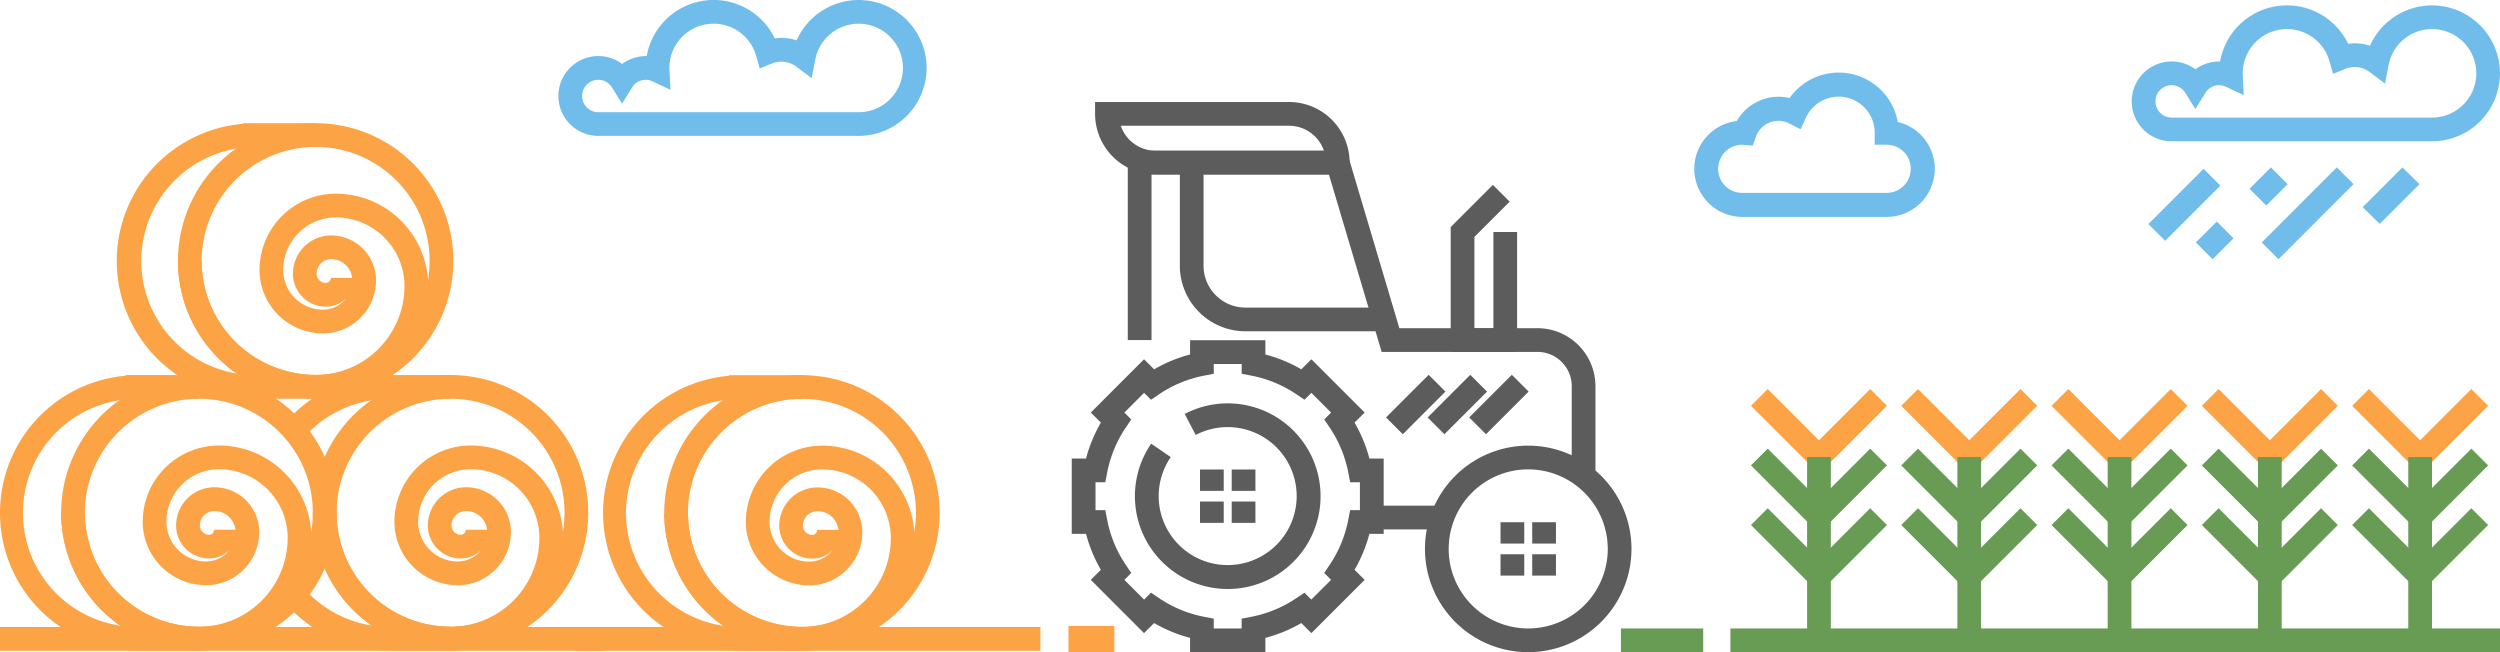 <svg xmlns="http://www.w3.org/2000/svg" width="460" height="120" viewBox="0 0 460 120"><defs><style>.a{fill:#70bdec;}.b{fill:#fba345;}.c{fill:#689b53;}.d{fill:#5d5c5c;}</style></defs><g transform="translate(-1194 -129)"><g transform="translate(1586.239 129.988)"><g transform="translate(0 0)"><path class="a" d="M415.316,125.23a2.978,2.978,0,0,0,0,5.957h47.915a8.14,8.14,0,1,0-7.988-9.686l-.661,3.432-2.8-2.1a4.566,4.566,0,0,0-4.511-.6l-2.251.912-.666-2.336a8.135,8.135,0,0,0-15.958,2.237l.184,4.017-3.27-1.539a2.927,2.927,0,0,0-3.778,1.119l-1.852,2.969-1.852-2.969a2.961,2.961,0,0,0-2.518-1.413m47.915,10.321H415.316a7.344,7.344,0,0,1,0-14.688,7.265,7.265,0,0,1,4.37,1.449,7.4,7.4,0,0,1,4.542-1.446,12.5,12.5,0,0,1,23.564-3.261,8.9,8.9,0,0,1,4.014.365,12.5,12.5,0,1,1,11.426,17.581" transform="translate(-407.974 -110.542)"/></g><rect class="a" width="14.363" height="4.364" transform="translate(3.065 40.235) rotate(-45.001)"/><rect class="a" width="5.441" height="4.365" transform="translate(11.796 43.624) rotate(-45.001)"/><rect class="a" width="5.569" height="4.364" transform="translate(21.672 33.749) rotate(-45.001)"/><rect class="a" width="19.535" height="4.364" transform="translate(23.919 43.625) rotate(-45.001)"/><path class="a" d="M435.8,138.264l-3.136-3.086,7.315-7.315,3.136,3.086Z" transform="translate(-390.172 -98.052)"/></g><g transform="translate(1194 151.668)"><path class="b" d="M461.8,240.188a20.972,20.972,0,1,1-20.971,20.97,20.995,20.995,0,0,1,20.971-20.97m0,46.308a25.336,25.336,0,1,0-25.336-25.338A25.366,25.366,0,0,0,461.8,286.5" transform="translate(-425.212 -189.484)"/><path class="b" d="M471.212,258.854H467.3a.926.926,0,0,1-.926.924,1.7,1.7,0,0,1-1.7-1.7,2.678,2.678,0,0,1,2.675-2.675,3.9,3.9,0,0,1,3.864,3.452M464.5,281.065A20.732,20.732,0,0,0,485.2,260.357a17.021,17.021,0,0,0-17-17,14.054,14.054,0,0,0-14.039,14.039,11.682,11.682,0,0,0,11.667,11.667,9.782,9.782,0,0,0,9.771-9.771,8.262,8.262,0,0,0-8.253-8.254,7.048,7.048,0,0,0-7.039,7.039,6.076,6.076,0,0,0,6.067,6.069,5.272,5.272,0,0,0,3.7-1.515,5.394,5.394,0,0,1-4.248,2.065,7.31,7.31,0,0,1-7.3-7.3,9.684,9.684,0,0,1,9.674-9.674,12.652,12.652,0,0,1,12.638,12.636A16.362,16.362,0,0,1,464.5,276.7a21,21,0,0,1-20.975-20.975h-4.365a25.368,25.368,0,0,0,25.34,25.34" transform="translate(-427.902 -184.052)"/><path class="b" d="M476.525,286.525h11.256V282.16H476.525a20.972,20.972,0,1,1,0-41.943l11.256-.029v-4.365H474.343v.122a25.337,25.337,0,0,0,2.182,50.58" transform="translate(-451.189 -189.484)"/><path class="b" d="M434.9,240.188a20.972,20.972,0,1,1-20.972,20.97,20.995,20.995,0,0,1,20.972-20.97m0,46.308a25.336,25.336,0,1,0-25.335-25.338A25.367,25.367,0,0,0,434.9,286.5" transform="translate(-351.998 -189.484)"/><path class="b" d="M444.305,258.854H440.4a.926.926,0,0,1-.926.924,1.7,1.7,0,0,1-1.7-1.7,2.678,2.678,0,0,1,2.675-2.675,3.9,3.9,0,0,1,3.864,3.452m-6.716,22.211A20.733,20.733,0,0,0,458.3,260.357a17.02,17.02,0,0,0-17-17,14.054,14.054,0,0,0-14.039,14.039,11.682,11.682,0,0,0,11.667,11.667,9.783,9.783,0,0,0,9.771-9.771,8.262,8.262,0,0,0-8.253-8.254,7.048,7.048,0,0,0-7.039,7.039,6.076,6.076,0,0,0,6.067,6.069,5.272,5.272,0,0,0,3.7-1.515,5.4,5.4,0,0,1-4.248,2.065,7.31,7.31,0,0,1-7.3-7.3,9.684,9.684,0,0,1,9.674-9.674,12.652,12.652,0,0,1,12.638,12.636A16.362,16.362,0,0,1,437.59,276.7a21,21,0,0,1-20.975-20.975H412.25a25.368,25.368,0,0,0,25.34,25.34" transform="translate(-354.688 -184.052)"/><path class="b" d="M427.585,247.477a20.965,20.965,0,0,1,15.869-7.26l11.254-.029v-4.365H441.271v.122a25.329,25.329,0,0,0-16.987,8.676Z" transform="translate(-371.81 -189.484)"/><path class="b" d="M443.482,270.164h11.256V265.8H443.482a20.966,20.966,0,0,1-15.893-7.287l-3.306,2.847a25.326,25.326,0,0,0,19.2,8.805" transform="translate(-371.838 -173.123)"/><path class="b" d="M449.319,213.264a20.972,20.972,0,1,1-20.972,20.972,21,21,0,0,1,20.972-20.972m0,46.31a25.337,25.337,0,1,0-25.335-25.338,25.367,25.367,0,0,0,25.335,25.338" transform="translate(-391.242 -208.899)"/><path class="b" d="M458.726,231.931h-3.909a.926.926,0,0,1-.926.926,1.7,1.7,0,0,1-1.7-1.7,2.68,2.68,0,0,1,2.675-2.675,3.892,3.892,0,0,1,3.862,3.451m-6.714,22.213a20.733,20.733,0,0,0,20.708-20.708,17.023,17.023,0,0,0-17-17,14.054,14.054,0,0,0-14.039,14.039,11.682,11.682,0,0,0,11.667,11.669,9.783,9.783,0,0,0,9.771-9.772,8.262,8.262,0,0,0-8.253-8.253,7.048,7.048,0,0,0-7.039,7.039,6.076,6.076,0,0,0,6.067,6.069,5.273,5.273,0,0,0,3.7-1.515,5.4,5.4,0,0,1-4.248,2.065,7.31,7.31,0,0,1-7.3-7.3,9.684,9.684,0,0,1,9.674-9.674,12.652,12.652,0,0,1,12.638,12.638,16.362,16.362,0,0,1-16.344,16.344A21,21,0,0,1,431.037,228.8h-4.365a25.369,25.369,0,0,0,25.34,25.34" transform="translate(-393.932 -203.467)"/><path class="b" d="M464.041,259.6H475.3v-4.365H464.041a20.972,20.972,0,0,1,0-41.943l11.256-.031V208.9H461.859v.124a25.337,25.337,0,0,0,2.182,50.58" transform="translate(-417.219 -208.899)"/><path class="b" d="M397.33,240.2a20.972,20.972,0,1,1-20.972,20.97A20.995,20.995,0,0,1,397.33,240.2m0,46.308a25.336,25.336,0,1,0-25.336-25.338A25.366,25.366,0,0,0,397.33,286.51" transform="translate(-249.772 -189.474)"/><path class="b" d="M406.737,258.869h-3.91a.927.927,0,0,1-.926.926,1.705,1.705,0,0,1-1.7-1.7,2.678,2.678,0,0,1,2.675-2.673,3.893,3.893,0,0,1,3.864,3.451m-6.716,22.211a20.732,20.732,0,0,0,20.708-20.708,17.02,17.02,0,0,0-17-17,14.054,14.054,0,0,0-14.039,14.039,11.682,11.682,0,0,0,11.667,11.667,9.782,9.782,0,0,0,9.771-9.771,8.262,8.262,0,0,0-8.253-8.253,7.046,7.046,0,0,0-7.039,7.038,6.076,6.076,0,0,0,6.067,6.069,5.273,5.273,0,0,0,3.7-1.515,5.4,5.4,0,0,1-4.248,2.065,7.31,7.31,0,0,1-7.3-7.3,9.684,9.684,0,0,1,9.674-9.674,12.652,12.652,0,0,1,12.638,12.636,16.362,16.362,0,0,1-16.344,16.344,21,21,0,0,1-20.975-20.975h-4.365a25.368,25.368,0,0,0,25.34,25.34" transform="translate(-252.459 -184.042)"/><path class="b" d="M412.053,286.539h11.254v-4.365H412.053a20.972,20.972,0,1,1,0-41.943l11.254-.029v-4.365H409.871v.122a25.337,25.337,0,0,0,2.182,50.58" transform="translate(-275.749 -189.474)"/><rect class="b" width="110.968" height="4.365" transform="translate(0 92.7)"/><rect class="b" width="85.663" height="4.365" transform="translate(105.779 92.7)"/><rect class="b" width="8.444" height="4.824" transform="translate(196.598 92.508)"/></g><g transform="translate(1296.743 129)"><g transform="translate(0 0)"><path class="a" d="M391.312,285.089a2.978,2.978,0,0,0,0,5.957h47.915a8.139,8.139,0,1,0-7.988-9.688l-.659,3.432-2.8-2.1a4.566,4.566,0,0,0-4.511-.6l-2.251.912-.666-2.334a8.136,8.136,0,0,0-15.96,2.236l.207,4.031-3.294-1.551a2.915,2.915,0,0,0-3.774,1.117l-1.852,2.971L393.83,286.5a2.956,2.956,0,0,0-2.518-1.415m47.915,10.321H391.312a7.344,7.344,0,0,1,0-14.688,7.274,7.274,0,0,1,4.372,1.449,7.509,7.509,0,0,1,4.54-1.446,12.5,12.5,0,0,1,23.564-3.261,8.935,8.935,0,0,1,4.015.365,12.5,12.5,0,1,1,11.425,17.581" transform="translate(-383.97 -270.403)"/></g></g><g transform="translate(1482.973 200.583)"><rect class="c" width="141.609" height="4.365" transform="translate(29.419 44.052)"/><path class="c" d="M397.717,330.852l12.509-12.509-3.086-3.086-9.423,9.423-9.425-9.423-3.086,3.086Z" transform="translate(-241.386 -293.322)"/><path class="c" d="M397.717,324.483l12.509-12.511-3.086-3.088-9.423,9.426-9.425-9.426-3.086,3.088Z" transform="translate(-241.386 -297.918)"/><path class="b" d="M397.717,318.109,410.226,305.6l-3.086-3.086-9.423,9.425-9.425-9.425-3.086,3.086Z" transform="translate(-241.386 -302.513)"/><rect class="c" width="4.365" height="33.725" transform="translate(154.149 12.51)"/><path class="c" d="M413.785,330.852l12.509-12.509-3.086-3.086-9.423,9.423-9.425-9.423-3.086,3.086Z" transform="translate(-285.109 -293.322)"/><path class="c" d="M413.785,324.483l12.509-12.511-3.086-3.088-9.423,9.426-9.425-9.426-3.086,3.088Z" transform="translate(-285.109 -297.918)"/><path class="b" d="M413.785,318.109,426.294,305.6l-3.086-3.086-9.423,9.425-9.425-9.425-3.086,3.086Z" transform="translate(-285.109 -302.513)"/><rect class="c" width="4.365" height="33.725" transform="translate(126.494 12.51)"/><path class="c" d="M429.852,330.852l12.511-12.509-3.086-3.086-9.425,9.423-9.425-9.423-3.086,3.086Z" transform="translate(-328.83 -293.322)"/><path class="c" d="M429.852,324.483l12.511-12.511-3.086-3.088-9.425,9.426-9.425-9.426-3.086,3.088Z" transform="translate(-328.83 -297.918)"/><path class="b" d="M429.852,318.109,442.362,305.6l-3.086-3.086-9.425,9.425-9.425-9.425-3.086,3.086Z" transform="translate(-328.83 -302.513)"/><rect class="c" width="4.365" height="33.725" transform="translate(98.839 12.51)"/><path class="c" d="M445.919,330.852l12.511-12.509-3.086-3.086-9.425,9.423-9.425-9.423-3.086,3.086Z" transform="translate(-372.552 -293.322)"/><path class="c" d="M445.919,324.483l12.511-12.511-3.086-3.088-9.425,9.426-9.425-9.426-3.086,3.088Z" transform="translate(-372.552 -297.918)"/><path class="b" d="M445.919,318.109,458.43,305.6l-3.086-3.086-9.425,9.425-9.425-9.425-3.086,3.086Z" transform="translate(-372.552 -302.513)"/><rect class="c" width="4.365" height="33.725" transform="translate(71.185 12.51)"/><path class="c" d="M461.987,330.852,474.5,318.344l-3.086-3.086-9.425,9.423-9.425-9.423-3.086,3.086Z" transform="translate(-416.273 -293.322)"/><path class="c" d="M461.987,324.483,474.5,311.972l-3.086-3.088-9.425,9.426-9.425-9.426-3.086,3.088Z" transform="translate(-416.273 -297.918)"/><path class="b" d="M461.987,318.109,474.5,305.6l-3.086-3.086-9.425,9.425-9.425-9.425-3.086,3.086Z" transform="translate(-416.273 -302.513)"/><rect class="c" width="4.365" height="33.725" transform="translate(43.532 12.51)"/><rect class="c" width="15.141" height="4.365" transform="translate(9.277 44.052)"/></g><g transform="translate(1391.198 147.773)"><g transform="translate(0 43.828)"><path class="d" d="M526.9,364.721l5.131,0v-1.8l1.766-.343a22.375,22.375,0,0,0,8.3-3.432l1.492-1.005,1.267,1.268,3.628-3.628-1.268-1.268,1.007-1.492a22.359,22.359,0,0,0,3.428-8.3l.342-1.768h1.8l0-5.131H552l-.342-1.766a22.355,22.355,0,0,0-3.428-8.3l-1.007-1.49,1.268-1.268-3.628-3.628-1.267,1.268-1.492-1.007a22.4,22.4,0,0,0-8.3-3.43l-1.766-.344v-1.8l-5.131,0v1.8l-1.766.344a22.37,22.37,0,0,0-8.3,3.43l-1.492,1.007-1.268-1.268-3.626,3.628,1.267,1.268-1.007,1.49a22.357,22.357,0,0,0-3.428,8.3l-.344,1.766h-1.8l0,5.131h1.8l.344,1.768a22.36,22.36,0,0,0,3.428,8.3l1.007,1.492-1.267,1.268,3.626,3.628,1.268-1.268,1.492,1.005a22.344,22.344,0,0,0,8.3,3.432l1.766.343Zm9.5,4.365h-13.86v-2.628a26.75,26.75,0,0,1-6.611-2.73l-1.854,1.852-9.8-9.8,1.854-1.852a26.7,26.7,0,0,1-2.731-6.613h-2.628v-13.86H503.4a26.718,26.718,0,0,1,2.731-6.611l-1.854-1.852,9.8-9.8,1.854,1.852a26.621,26.621,0,0,1,6.611-2.73v-2.628H536.4v2.628a26.621,26.621,0,0,1,6.611,2.73l1.852-1.852,9.8,9.8-1.855,1.854a26.616,26.616,0,0,1,2.731,6.609h2.628v13.86h-2.628a26.6,26.6,0,0,1-2.731,6.611l1.855,1.854-9.8,9.8-1.852-1.852a26.75,26.75,0,0,1-6.611,2.73Z" transform="translate(-500.767 -311.687)"/><path class="d" d="M524.6,352.594a17.081,17.081,0,0,1-14.08-26.744l3.6,2.473a12.694,12.694,0,1,0,4.589-4.074l-2.026-3.866a17.079,17.079,0,1,1,7.92,32.21" transform="translate(-495.897 -306.818)"/></g><rect class="d" width="4.365" height="3.931" transform="translate(23.603 67.614)"/><rect class="d" width="4.365" height="3.931" transform="translate(29.434 67.614)"/><rect class="d" width="4.365" height="3.928" transform="translate(23.603 73.508)"/><rect class="d" width="4.365" height="3.928" transform="translate(29.434 73.508)"/><rect class="d" width="4.365" height="3.928" transform="translate(78.899 77.315)"/><rect class="d" width="4.365" height="3.928" transform="translate(84.73 77.315)"/><rect class="d" width="4.365" height="3.928" transform="translate(78.899 83.208)"/><rect class="d" width="4.365" height="3.928" transform="translate(84.73 83.208)"/><g transform="translate(64.994 63.225)"><path class="d" d="M557.531,327.322a14.636,14.636,0,1,0,14.636,14.636,14.655,14.655,0,0,0-14.636-14.636m0,33.637a19,19,0,1,1,19-19,19.021,19.021,0,0,1-19,19" transform="translate(-538.53 -322.957)"/></g><rect class="d" width="12.82" height="4.365" transform="translate(55.382 74.272)"/><g transform="translate(4.298 0)"><path class="d" d="M592.81,351.331h-4.365v-16.59a6.3,6.3,0,0,0-6.292-6.292H553.474l-9.709-32.656H511.125v30.474H506.76V291.428h40.262l9.709,32.656h25.422a10.669,10.669,0,0,1,10.657,10.657Z" transform="translate(-500.743 -282.468)"/><path class="d" d="M507.99,290.587a6.789,6.789,0,0,0,6.42,4.6h30.963a6.793,6.793,0,0,0-6.42-4.6Zm42.107,8.96H514.41A11.156,11.156,0,0,1,503.264,288.4v-2.182h35.689A11.156,11.156,0,0,1,550.1,297.364Z" transform="translate(-503.264 -286.222)"/><path class="d" d="M549.963,323.739H524.394a12.083,12.083,0,0,1-12.07-12.07V292.7h4.365v18.973a7.714,7.714,0,0,0,7.705,7.705h25.569Z" transform="translate(-496.731 -281.554)"/></g><path class="d" d="M553.5,325.815H541.283V302.842l7.76-7.761,3.086,3.086-6.482,6.482v16.8h3.492V303.745H553.5Z" transform="translate(-471.551 -279.834)"/><rect class="d" width="11.097" height="4.365" transform="translate(57.83 58.041) rotate(-45.001)"/><rect class="d" width="11.097" height="4.365" transform="translate(65.481 58.041) rotate(-45.001)"/><rect class="d" width="11.095" height="4.365" transform="translate(73.134 58.04) rotate(-45.001)"/></g><path class="a" d="M298.876,301.188H272.319a8.853,8.853,0,0,1-1.033-17.645,8.885,8.885,0,0,1,9.726-4.234,11.048,11.048,0,0,1,19.9,4.411,8.853,8.853,0,0,1-2.036,17.468Zm0-13.278h-2.213V285.7A6.627,6.627,0,0,0,284,282.95l-.965,2.113L280.97,284a4.383,4.383,0,0,0-6.17,2.465l-.553,1.591-1.994-.146a4.426,4.426,0,0,0,.066,8.852h26.557a4.426,4.426,0,0,0,0-8.852Z" transform="translate(1242.277 -132.274)"/></g></svg>